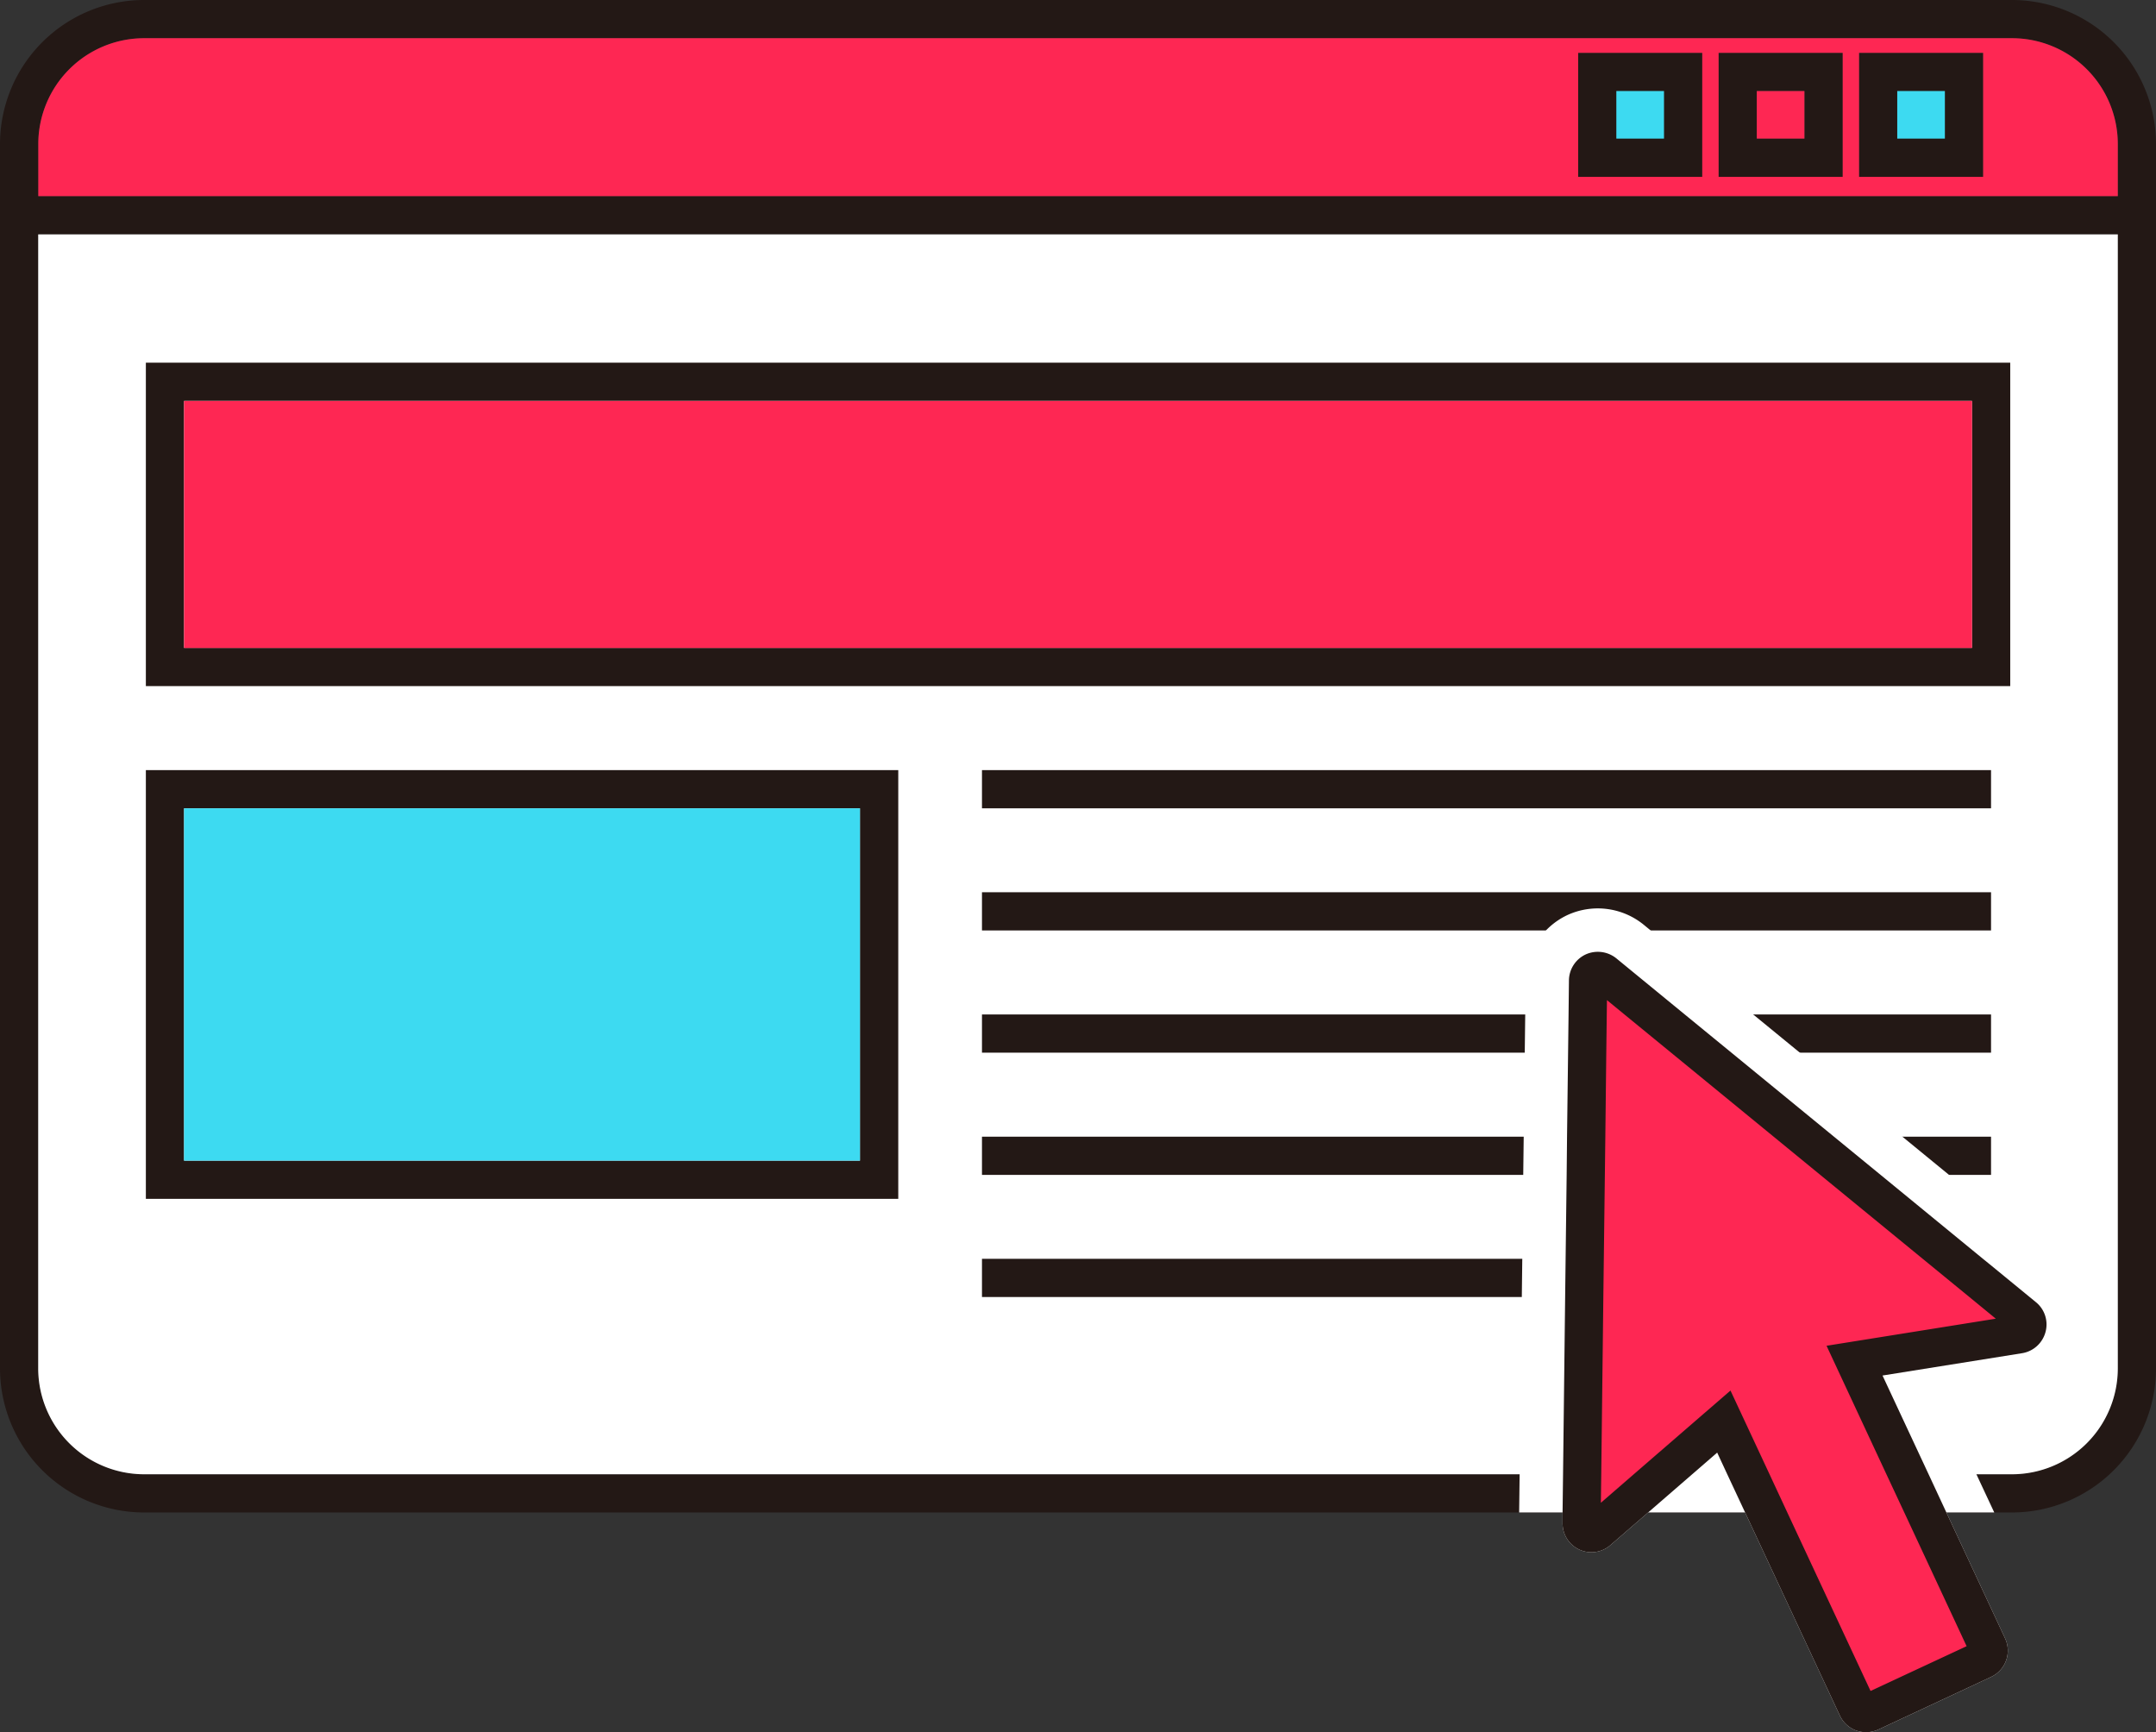 <svg id="アートボード_79" data-name="アートボード 79" xmlns="http://www.w3.org/2000/svg" width="226.89" height="182.26" viewBox="0 0 226.89 182.26">
  <rect x="0" y="0" width="226.89" height="182.26" fill="#333333" stroke="none"/>
  <path id="パス_19360" data-name="パス 19360" d="M166.08,5.56V18.61h13.06V5.56Zm9.04,9.02H170.1v-5h5.02Zm5.74-9.02V18.61h13.06V5.56H180.86Zm9.04,9.02h-5.02v-5h5.02Zm5.74-9.02V18.61H208.7V5.56H195.64Zm9.04,9.02h-5.02v-5h5.02Zm-9.04-9.02V18.61H208.7V5.56H195.64Zm9.04,9.02h-5.02v-5h5.02ZM180.86,5.56V18.61h13.06V5.56H180.86Zm9.04,9.02h-5.02v-5h5.02ZM166.08,5.56V18.61h13.06V5.56H166.08Zm9.04,9.02H170.1v-5h5.02Zm-9.04-9.02V18.61h13.06V5.56H166.08Zm9.04,9.02H170.1v-5h5.02Zm5.74-9.02V18.61h13.06V5.56H180.86Zm9.04,9.02h-5.02v-5h5.02Zm5.74-9.02V18.61H208.7V5.56H195.64Zm9.04,9.02h-5.02v-5h5.02Zm-9.04-9.02V18.61H208.7V5.56H195.64Zm9.04,9.02h-5.02v-5h5.02ZM180.86,5.56V18.61h13.06V5.56H180.86Zm9.04,9.02h-5.02v-5h5.02ZM166.08,5.56V18.61h13.06V5.56H166.08Zm9.04,9.02H170.1v-5h5.02Zm-9.04-9.02V18.61h13.06V5.56H166.08Zm9.04,9.02H170.1v-5h5.02Zm5.74-9.02V18.61h13.06V5.56H180.86Zm9.04,9.02h-5.02v-5h5.02Zm5.74-9.02V18.61H208.7V5.56H195.64Zm9.04,9.02h-5.02v-5h5.02Zm-9.04-9.02V18.61H208.7V5.56H195.64Zm9.04,9.02h-5.02v-5h5.02Zm-23.82,4.03h13.06V5.56H180.86Zm4.02-9.03h5.02v5h-5.02Zm-18.8,9.03h13.06V5.56H166.08Zm4.02-9.03h5.02v5H170.1ZM211.74,0H15.16A15.174,15.174,0,0,0,0,15.15V143.98a15.176,15.176,0,0,0,15.16,15.16H211.74a15.174,15.174,0,0,0,15.15-15.16V15.15A15.172,15.172,0,0,0,211.74,0Zm11.13,143.98a11.147,11.147,0,0,1-11.13,11.14H15.16A11.147,11.147,0,0,1,4.03,143.98V24.66H222.87V143.98Zm0-123.35H4.03V15.15A11.139,11.139,0,0,1,15.16,4.02H211.74a11.139,11.139,0,0,1,11.13,11.13Zm-27.23-2.02H208.7V5.56H195.64V18.61Zm4.02-9.03h5.02v5h-5.02Zm-18.8,9.03h13.06V5.56H180.86V18.61Zm4.02-9.03h5.02v5h-5.02Zm-18.8,9.03h13.06V5.56H166.08V18.61Zm4.02-9.03h5.02v5H170.1Zm-4.02-4.02V18.61h13.06V5.56H166.08Zm9.04,9.02H170.1v-5h5.02Zm5.74-9.02V18.61h13.06V5.56H180.86Zm9.04,9.02h-5.02v-5h5.02Zm5.74-9.02V18.61H208.7V5.56H195.64Zm9.04,9.02h-5.02v-5h5.02Zm-9.04-9.02V18.61H208.7V5.56H195.64Zm9.04,9.02h-5.02v-5h5.02ZM180.86,5.56V18.61h13.06V5.56H180.86Zm9.04,9.02h-5.02v-5h5.02ZM166.08,5.56V18.61h13.06V5.56H166.08Zm9.04,9.02H170.1v-5h5.02Zm-9.04-9.02V18.61h13.06V5.56H166.08Zm9.04,9.02H170.1v-5h5.02Zm5.74-9.02V18.61h13.06V5.56H180.86Zm9.04,9.02h-5.02v-5h5.02Zm5.74-9.02V18.61H208.7V5.56H195.64Zm9.04,9.02h-5.02v-5h5.02Zm-9.04-9.02V18.61H208.7V5.56H195.64Zm9.04,9.02h-5.02v-5h5.02ZM180.86,5.56V18.61h13.06V5.56H180.86Zm9.04,9.02h-5.02v-5h5.02ZM166.08,5.56V18.61h13.06V5.56H166.08Zm9.04,9.02H170.1v-5h5.02Zm-9.04-9.02V18.61h13.06V5.56H166.08Zm9.04,9.02H170.1v-5h5.02Zm5.74-9.02V18.61h13.06V5.56H180.86Zm9.04,9.02h-5.02v-5h5.02Zm5.74-9.02V18.61H208.7V5.56H195.64Zm9.04,9.02h-5.02v-5h5.02Zm-38.6-9.02V18.61h13.06V5.56H166.08Zm9.04,9.02H170.1v-5h5.02Zm5.74-9.02V18.61h13.06V5.56H180.86Zm9.04,9.02h-5.02v-5h5.02Zm5.74-9.02V18.61H208.7V5.56H195.64Zm9.04,9.02h-5.02v-5h5.02Z" fill="#231815"/>
  <path id="パス_19361" data-name="パス 19361" d="M222.87,24.66V143.98a11.147,11.147,0,0,1-11.13,11.14H15.16A11.156,11.156,0,0,1,4.02,143.98V24.66H222.86Z" fill="#fff"/>
  <path id="パス_19362" data-name="パス 19362" d="M211.74,4.02H15.16A11.139,11.139,0,0,0,4.03,15.15v5.49H222.87V15.15A11.139,11.139,0,0,0,211.74,4.02Zm-16.1,1.54H208.7V18.61H195.64Zm-14.78,0h13.06V18.61H180.86Zm-14.78,0h13.06V18.61H166.08Z" fill="#fe2753"/>
  <rect id="長方形_4388" data-name="長方形 4388" width="5.01" height="5" transform="translate(170.1 9.58)" fill="#3ddaf1"/>
  <rect id="長方形_4389" data-name="長方形 4389" width="5.01" height="5" transform="translate(199.66 9.58)" fill="#3ddaf1"/>
  <rect id="長方形_4390" data-name="長方形 4390" width="5.01" height="5" transform="translate(184.88 9.58)" fill="#fe2753"/>
  <path id="パス_19363" data-name="パス 19363" d="M15.35,38.16V72.19h196.2V38.16H15.35ZM207.52,68.17H19.37V42.18H207.52V68.17Z" fill="#231815"/>
  <rect id="長方形_4391" data-name="長方形 4391" width="188.16" height="25.99" transform="translate(19.37 42.19)" fill="#fe2753"/>
  <path id="パス_19364" data-name="パス 19364" d="M15.35,81.03v45.11H94.53V81.03ZM90.5,122.12H19.37V85.05H90.5Z" fill="#231815"/>
  <rect id="長方形_4392" data-name="長方形 4392" width="71.13" height="37.07" transform="translate(19.37 85.05)" fill="#3ddaf1"/>
  <rect id="長方形_4393" data-name="長方形 4393" width="106.19" height="4.02" transform="translate(103.34 81.03)" fill="#231815"/>
  <rect id="長方形_4394" data-name="長方形 4394" width="106.19" height="4.02" transform="translate(103.34 93.88)" fill="#231815"/>
  <rect id="長方形_4395" data-name="長方形 4395" width="106.19" height="4.02" transform="translate(103.34 106.74)" fill="#231815"/>
  <rect id="長方形_4396" data-name="長方形 4396" width="106.19" height="4.02" transform="translate(103.34 119.6)" fill="#231815"/>
  <rect id="長方形_4397" data-name="長方形 4397" width="106.19" height="4.02" transform="translate(103.34 132.45)" fill="#231815"/>
  <path id="パス_19365" data-name="パス 19365" d="M217.14,133.48l-12.03-9.86-4.92-4.03-10.78-8.83-4.91-4.02L173.71,97.9l-.73-.6a7.647,7.647,0,0,0-8.05-1.01,7.656,7.656,0,0,0-4.38,6.81l-.04,3.64-.05,4.02-.11,8.83-.05,4.03-.1,8.83-.05,4.02-.23,18.65-.05,4.02h4.57v1.11a3.037,3.037,0,0,0,5.03,2.33l3.97-3.44h10.21l9.97,21.37a3.06,3.06,0,0,0,1.73,1.58,3.27,3.27,0,0,0,1.03.17,3.149,3.149,0,0,0,1.29-.28l11.87-5.54a3.05,3.05,0,0,0,1.47-4.05l-6.18-13.25h5.04l-1.88-4.02-3.19-6.84,8.74-1.4a7.608,7.608,0,0,0,3.6-13.4Zm-18.08,38.38-5.93-12.72-1.88-4.02-5.01-10.74a4.538,4.538,0,0,0-3.18-2.53,4.448,4.448,0,0,0-.95-.1,4.593,4.593,0,0,0-2.99,1.11l-5.96,5.17.14-11.56.04-4.02.11-8.83.04-4.03.06-4.82,5.89,4.82,4.92,4.03,10.78,8.83,4.15,3.4-3.9.62-3.9.62a4.571,4.571,0,0,0-3.41,6.43l5.41,11.6,1.88,4.02L200.9,171l-1.84.86Z" fill="#fff"/>
  <path id="パス_19366" data-name="パス 19366" d="M213.32,139.64a1.019,1.019,0,0,1-.84.75l-17.32,2.77,14.03,30.08a1.039,1.039,0,0,1-.5,1.38l-11.87,5.54a.976.976,0,0,1-.44.1,1.133,1.133,0,0,1-.36-.06,1,1,0,0,1-.58-.54l-14.03-30.08-13.26,11.49a1.037,1.037,0,0,1-1.72-.79l.68-57.08a1.019,1.019,0,0,1,.6-.93,1.048,1.048,0,0,1,1.1.14l44.17,36.18a1.038,1.038,0,0,1,.34,1.07Z" fill="#fe2753"/>
  <path id="パス_19367" data-name="パス 19367" d="M214.25,137.01l-4.72-3.87-.85-.69-10.77-8.83-4.92-4.03-10.78-8.83-4.91-4.02-7.21-5.91a3.1,3.1,0,0,0-3.23-.4,3.051,3.051,0,0,0-1.75,2.72l-.04,3.59-.05,4.02-.11,8.83-.04,4.03-.11,8.83-.05,4.02-.22,18.65-.05,4.02v1.11a3.037,3.037,0,0,0,5.03,2.33l3.97-3.44,4.64-4.02,2.63-2.28,1.06,2.28,1.88,4.02,9.97,21.37a3.06,3.06,0,0,0,1.73,1.58,3.27,3.27,0,0,0,1.03.17,3.149,3.149,0,0,0,1.29-.28l11.87-5.54a3.05,3.05,0,0,0,1.47-4.05l-6.18-13.25-1.87-4.02-4.85-10.39,14.7-2.35a3.057,3.057,0,0,0,2.45-2.22,3.019,3.019,0,0,0-1.01-3.15Zm-22.03,4.59,6.3,13.52,1.88,4.02,6.56,14.07-10.11,4.71-8.76-18.78-1.87-4.02-4.11-8.81-10.18,8.81-3.46,3,.04-3,.22-18.65.05-4.02.11-8.83.05-4.03.1-8.83.05-4.02.02-1.51,1.84,1.51,4.91,4.02,10.78,8.83,4.92,4.03,10.78,8.83,4.91,4.02,2.78,2.28-17.81,2.85Z" fill="#231815"/>
</svg>
